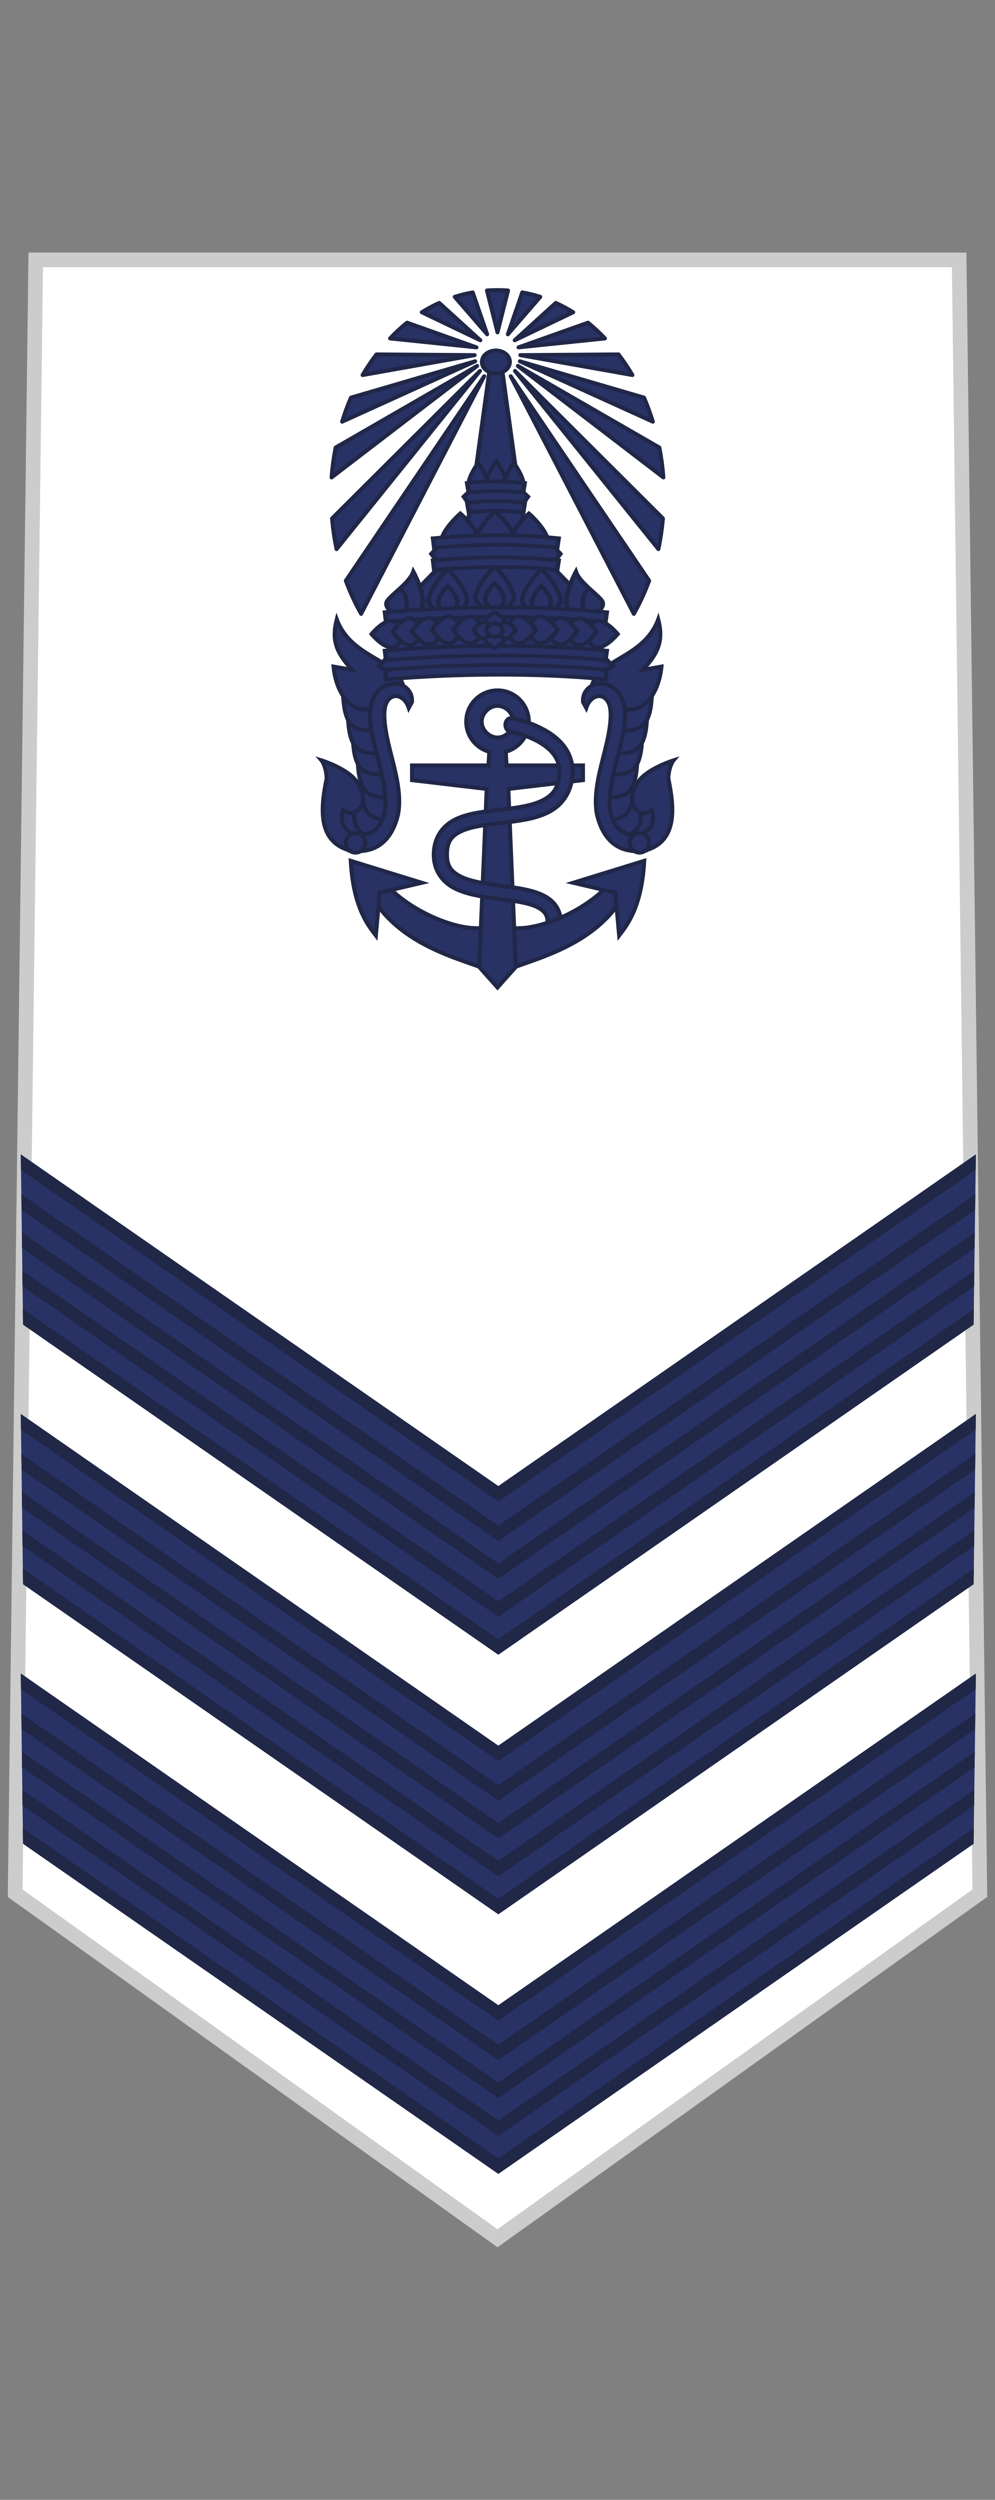 <?xml version="1.0" encoding="UTF-8" standalone="no"?>
<!-- Created with Inkscape (http://www.inkscape.org/) -->

<svg
   xmlns:dc="http://purl.org/dc/elements/1.1/"
   xmlns:cc="http://creativecommons.org/ns#"
   xmlns:rdf="http://www.w3.org/1999/02/22-rdf-syntax-ns#"
   xmlns:svg="http://www.w3.org/2000/svg"
   xmlns="http://www.w3.org/2000/svg"
   xmlns:sodipodi="http://sodipodi.sourceforge.net/DTD/sodipodi-0.dtd"
   xmlns:inkscape="http://www.inkscape.org/namespaces/inkscape"
   width="21.175mm"
   height="53.163mm"
   viewBox="0 0 75.03 188.373"
   id="svg33263"
   version="1.1"
   inkscape:version="0.91 r13725"
   sodipodi:docname="OR-5.svg">
  <rect x="0" y="0" width="75.03" height="188.373" fill="#808080" stroke="none"/>
  <defs
     id="defs33265" />
  <sodipodi:namedview
     id="base"
     pagecolor="#ffffff"
     bordercolor="#666666"
     borderopacity="1.0"
     inkscape:pageopacity="0.0"
     inkscape:pageshadow="2"
     inkscape:zoom="2.3994915"
     inkscape:cx="37.514796"
     inkscape:cy="94.186624"
     inkscape:document-units="px"
     inkscape:current-layer="layer1"
     showgrid="false"
     fit-margin-top="0"
     fit-margin-left="0"
     fit-margin-right="0"
     fit-margin-bottom="0"
     inkscape:window-width="1366"
     inkscape:window-height="654"
     inkscape:window-x="0"
     inkscape:window-y="1"
     inkscape:window-maximized="1" />
  <g
     inkscape:label="Layer 1"
     inkscape:groupmode="layer"
     id="layer1"
     transform="translate(156.801,-438.176)">
    <g
       transform="translate(-398.296,-178.871)"
       id="g50245">
      <g
         transform="translate(0.011,-1.516)"
         id="g49082">
        <path
           style="fill:#ffffff;fill-opacity:1;stroke:#cccccc;stroke-width:1.107;stroke-linejoin:miter;stroke-miterlimit:4;stroke-dasharray:none;stroke-opacity:1"
           d="m 244.179,638.15 -1.552,123.073 36.372,26 36.372,-26 -1.559,-123.073 z"
           id="path97715"
           inkscape:connector-curvature="0"
           sodipodi:nodetypes="cccccc" />
        <g
           id="g48268"
           transform="matrix(0.978,0,0,0.978,6.205,17.386)">
          <g
             id="g25776"
             transform="matrix(1,0,0,-1,0,1518.471)">
            <path
               sodipodi:nodetypes="ccccccc"
               inkscape:connector-curvature="0"
               id="path25778"
               transform="translate(16.333,52.362)"
               d="m 299.48,742.465 -0.174,-13.117 -36.645,-25.434 -36.645,25.434 -0.174,13.117 36.798,-25.627 z"
               style="color:#000000;font-style:normal;font-variant:normal;font-weight:normal;font-stretch:normal;font-size:medium;line-height:normal;font-family:sans-serif;text-indent:0;text-align:start;text-decoration:none;text-decoration-line:none;text-decoration-style:solid;text-decoration-color:#000000;letter-spacing:normal;word-spacing:normal;text-transform:none;direction:ltr;block-progression:tb;writing-mode:lr-tb;baseline-shift:baseline;text-anchor:start;white-space:normal;clip-rule:nonzero;display:inline;overflow:visible;visibility:visible;opacity:1;isolation:auto;mix-blend-mode:normal;color-interpolation:sRGB;color-interpolation-filters:linearRGB;solid-color:#000000;solid-opacity:1;fill:#283265;fill-opacity:1;fill-rule:evenodd;stroke:none;stroke-width:1;stroke-linecap:butt;stroke-linejoin:miter;stroke-miterlimit:4;stroke-dasharray:none;stroke-dashoffset:0;stroke-opacity:1;color-rendering:auto;image-rendering:auto;shape-rendering:auto;text-rendering:auto;enable-background:accumulate" />
            <path
               transform="translate(16.333,52.362)"
               id="path25780"
               d="m 262.662,703.914 -36.645,25.434 -0.016,1.199 36.66,-25.445 36.66,25.445 -0.016,-1.199 -36.645,-25.434 z m 0,2.922 -36.684,25.461 -0.016,1.201 36.699,-25.473 36.699,25.473 -0.016,-1.201 -36.684,-25.461 z m 0,2.922 -36.723,25.488 -0.016,1.199 36.738,-25.498 36.738,25.498 -0.016,-1.199 -36.723,-25.488 z m 0,2.914 -36.762,25.516 -0.016,1.197 36.777,-25.525 36.777,25.525 -0.016,-1.197 -36.762,-25.516 z m 0,3.047 -36.803,25.545 -0.016,1.201 36.818,-25.555 36.818,25.555 -0.016,-1.201 -36.803,-25.545 z"
               style="color:#000000;font-style:normal;font-variant:normal;font-weight:normal;font-stretch:normal;font-size:medium;line-height:normal;font-family:sans-serif;text-indent:0;text-align:start;text-decoration:none;text-decoration-line:none;text-decoration-style:solid;text-decoration-color:#000000;letter-spacing:normal;word-spacing:normal;text-transform:none;direction:ltr;block-progression:tb;writing-mode:lr-tb;baseline-shift:baseline;text-anchor:start;white-space:normal;clip-rule:nonzero;display:inline;overflow:visible;visibility:visible;opacity:1;isolation:auto;mix-blend-mode:normal;color-interpolation:sRGB;color-interpolation-filters:linearRGB;solid-color:#000000;solid-opacity:1;fill:#202747;fill-opacity:1;fill-rule:evenodd;stroke:none;stroke-width:1;stroke-linecap:butt;stroke-linejoin:miter;stroke-miterlimit:4;stroke-dasharray:none;stroke-dashoffset:0;stroke-opacity:1;color-rendering:auto;image-rendering:auto;shape-rendering:auto;text-rendering:auto;enable-background:accumulate"
               inkscape:connector-curvature="0" />
          </g>
          <g
             id="g48260">
            <g
               id="g25772"
               transform="matrix(1,0,0,-1,0,1498.471)">
              <path
                 sodipodi:nodetypes="ccccccc"
                 inkscape:connector-curvature="0"
                 id="path25437"
                 transform="translate(16.333,52.362)"
                 d="m 299.48,742.465 -0.174,-13.117 -36.645,-25.434 -36.645,25.434 -0.174,13.117 36.798,-25.627 z"
                 style="color:#000000;font-style:normal;font-variant:normal;font-weight:normal;font-stretch:normal;font-size:medium;line-height:normal;font-family:sans-serif;text-indent:0;text-align:start;text-decoration:none;text-decoration-line:none;text-decoration-style:solid;text-decoration-color:#000000;letter-spacing:normal;word-spacing:normal;text-transform:none;direction:ltr;block-progression:tb;writing-mode:lr-tb;baseline-shift:baseline;text-anchor:start;white-space:normal;clip-rule:nonzero;display:inline;overflow:visible;visibility:visible;opacity:1;isolation:auto;mix-blend-mode:normal;color-interpolation:sRGB;color-interpolation-filters:linearRGB;solid-color:#000000;solid-opacity:1;fill:#283265;fill-opacity:1;fill-rule:evenodd;stroke:none;stroke-width:1;stroke-linecap:butt;stroke-linejoin:miter;stroke-miterlimit:4;stroke-dasharray:none;stroke-dashoffset:0;stroke-opacity:1;color-rendering:auto;image-rendering:auto;shape-rendering:auto;text-rendering:auto;enable-background:accumulate" />
              <path
                 transform="translate(16.333,52.362)"
                 id="path25411"
                 d="m 262.662,703.914 -36.645,25.434 -0.016,1.199 36.66,-25.445 36.66,25.445 -0.016,-1.199 -36.645,-25.434 z m 0,2.922 -36.684,25.461 -0.016,1.201 36.699,-25.473 36.699,25.473 -0.016,-1.201 -36.684,-25.461 z m 0,2.922 -36.723,25.488 -0.016,1.199 36.738,-25.498 36.738,25.498 -0.016,-1.199 -36.723,-25.488 z m 0,2.914 -36.762,25.516 -0.016,1.197 36.777,-25.525 36.777,25.525 -0.016,-1.197 -36.762,-25.516 z m 0,3.047 -36.803,25.545 -0.016,1.201 36.818,-25.555 36.818,25.555 -0.016,-1.201 -36.803,-25.545 z"
                 style="color:#000000;font-style:normal;font-variant:normal;font-weight:normal;font-stretch:normal;font-size:medium;line-height:normal;font-family:sans-serif;text-indent:0;text-align:start;text-decoration:none;text-decoration-line:none;text-decoration-style:solid;text-decoration-color:#000000;letter-spacing:normal;word-spacing:normal;text-transform:none;direction:ltr;block-progression:tb;writing-mode:lr-tb;baseline-shift:baseline;text-anchor:start;white-space:normal;clip-rule:nonzero;display:inline;overflow:visible;visibility:visible;opacity:1;isolation:auto;mix-blend-mode:normal;color-interpolation:sRGB;color-interpolation-filters:linearRGB;solid-color:#000000;solid-opacity:1;fill:#202747;fill-opacity:1;fill-rule:evenodd;stroke:none;stroke-width:1;stroke-linecap:butt;stroke-linejoin:miter;stroke-miterlimit:4;stroke-dasharray:none;stroke-dashoffset:0;stroke-opacity:1;color-rendering:auto;image-rendering:auto;shape-rendering:auto;text-rendering:auto;enable-background:accumulate"
                 inkscape:connector-curvature="0" />
            </g>
            <g
               id="g25782"
               transform="matrix(1,0,0,-1,0,1538.471)">
              <path
                 sodipodi:nodetypes="ccccccc"
                 inkscape:connector-curvature="0"
                 id="path25784"
                 transform="translate(16.333,52.362)"
                 d="m 299.48,742.465 -0.174,-13.117 -36.645,-25.434 -36.645,25.434 -0.174,13.117 36.798,-25.627 z"
                 style="color:#000000;font-style:normal;font-variant:normal;font-weight:normal;font-stretch:normal;font-size:medium;line-height:normal;font-family:sans-serif;text-indent:0;text-align:start;text-decoration:none;text-decoration-line:none;text-decoration-style:solid;text-decoration-color:#000000;letter-spacing:normal;word-spacing:normal;text-transform:none;direction:ltr;block-progression:tb;writing-mode:lr-tb;baseline-shift:baseline;text-anchor:start;white-space:normal;clip-rule:nonzero;display:inline;overflow:visible;visibility:visible;opacity:1;isolation:auto;mix-blend-mode:normal;color-interpolation:sRGB;color-interpolation-filters:linearRGB;solid-color:#000000;solid-opacity:1;fill:#283265;fill-opacity:1;fill-rule:evenodd;stroke:none;stroke-width:1;stroke-linecap:butt;stroke-linejoin:miter;stroke-miterlimit:4;stroke-dasharray:none;stroke-dashoffset:0;stroke-opacity:1;color-rendering:auto;image-rendering:auto;shape-rendering:auto;text-rendering:auto;enable-background:accumulate" />
              <path
                 transform="translate(16.333,52.362)"
                 id="path25786"
                 d="m 262.662,703.914 -36.645,25.434 -0.016,1.199 36.66,-25.445 36.66,25.445 -0.016,-1.199 -36.645,-25.434 z m 0,2.922 -36.684,25.461 -0.016,1.201 36.699,-25.473 36.699,25.473 -0.016,-1.201 -36.684,-25.461 z m 0,2.922 -36.723,25.488 -0.016,1.199 36.738,-25.498 36.738,25.498 -0.016,-1.199 -36.723,-25.488 z m 0,2.914 -36.762,25.516 -0.016,1.197 36.777,-25.525 36.777,25.525 -0.016,-1.197 -36.762,-25.516 z m 0,3.047 -36.803,25.545 -0.016,1.201 36.818,-25.555 36.818,25.555 -0.016,-1.201 -36.803,-25.545 z"
                 style="color:#000000;font-style:normal;font-variant:normal;font-weight:normal;font-stretch:normal;font-size:medium;line-height:normal;font-family:sans-serif;text-indent:0;text-align:start;text-decoration:none;text-decoration-line:none;text-decoration-style:solid;text-decoration-color:#000000;letter-spacing:normal;word-spacing:normal;text-transform:none;direction:ltr;block-progression:tb;writing-mode:lr-tb;baseline-shift:baseline;text-anchor:start;white-space:normal;clip-rule:nonzero;display:inline;overflow:visible;visibility:visible;opacity:1;isolation:auto;mix-blend-mode:normal;color-interpolation:sRGB;color-interpolation-filters:linearRGB;solid-color:#000000;solid-opacity:1;fill:#202747;fill-opacity:1;fill-rule:evenodd;stroke:none;stroke-width:1;stroke-linecap:butt;stroke-linejoin:miter;stroke-miterlimit:4;stroke-dasharray:none;stroke-dashoffset:0;stroke-opacity:1;color-rendering:auto;image-rendering:auto;shape-rendering:auto;text-rendering:auto;enable-background:accumulate"
                 inkscape:connector-curvature="0" />
            </g>
          </g>
        </g>
        <g
           id="g29624"
           transform="translate(329.002,19.846)">
          <g
             style="stroke-width:0.3;stroke-miterlimit:4;stroke-dasharray:none"
             id="g29626"
             transform="translate(1.498,-145.159)">
            <g
               style="fill:#283265;fill-opacity:1;stroke:#202747;stroke-width:0.288;stroke-miterlimit:4;stroke-dasharray:none;stroke-opacity:1"
               id="g29628"
               transform="matrix(1.042,0,0,1.042,-407.688,306.241)">
              <path
                 style="fill:#283265;fill-opacity:1;fill-rule:evenodd;stroke:#202747;stroke-width:0.288;stroke-linecap:butt;stroke-linejoin:miter;stroke-miterlimit:4;stroke-dasharray:none;stroke-opacity:1"
                 d="m 332.32,479.301 -1.635,-1.69 c -0.753,1.703 -0.5,2.421 1.061,3.123 z"
                 id="path29630"
                 inkscape:connector-curvature="0"
                 sodipodi:nodetypes="cccc" />
              <path
                 sodipodi:nodetypes="cccc"
                 inkscape:connector-curvature="0"
                 id="path29632"
                 d="m 333.5,479.301 -1.635,-1.69 c -0.753,1.703 -0.5,2.421 1.061,3.123 z"
                 style="fill:#283265;fill-opacity:1;fill-rule:evenodd;stroke:#202747;stroke-width:0.288;stroke-linecap:butt;stroke-linejoin:miter;stroke-miterlimit:4;stroke-dasharray:none;stroke-opacity:1" />
              <path
                 style="fill:#283265;fill-opacity:1;fill-rule:evenodd;stroke:#202747;stroke-width:0.288;stroke-linecap:butt;stroke-linejoin:miter;stroke-miterlimit:4;stroke-dasharray:none;stroke-opacity:1"
                 d="m 334.185,477.802 -2.164,-0.92 c -0.03,1.862 0.482,2.424 2.193,2.464 z"
                 id="path29634"
                 inkscape:connector-curvature="0"
                 sodipodi:nodetypes="cccc" />
              <path
                 sodipodi:nodetypes="cccc"
                 inkscape:connector-curvature="0"
                 id="path29636"
                 d="m 333.975,476.108 -2.242,-0.708 c 0.148,1.856 0.712,2.367 2.419,2.242 z"
                 style="fill:#283265;fill-opacity:1;fill-rule:evenodd;stroke:#202747;stroke-width:0.288;stroke-linecap:butt;stroke-linejoin:miter;stroke-miterlimit:4;stroke-dasharray:none;stroke-opacity:1" />
              <path
                 style="fill:#283265;fill-opacity:1;fill-rule:evenodd;stroke:#202747;stroke-width:0.288;stroke-linecap:butt;stroke-linejoin:miter;stroke-miterlimit:4;stroke-dasharray:none;stroke-opacity:1"
                 d="m 333.621,474.456 -2.242,-0.708 c 0.148,1.856 0.712,2.367 2.419,2.242 z"
                 id="path29638"
                 inkscape:connector-curvature="0"
                 sodipodi:nodetypes="cccc" />
              <path
                 sodipodi:nodetypes="cccc"
                 inkscape:connector-curvature="0"
                 id="path29640"
                 d="m 333.267,472.922 -2.242,-0.708 c 0.148,1.856 0.712,2.367 2.419,2.242 z"
                 style="fill:#283265;fill-opacity:1;fill-rule:evenodd;stroke:#202747;stroke-width:0.288;stroke-linecap:butt;stroke-linejoin:miter;stroke-miterlimit:4;stroke-dasharray:none;stroke-opacity:1" />
              <path
                 style="fill:#283265;fill-opacity:1;fill-rule:evenodd;stroke:#202747;stroke-width:0.288;stroke-linecap:butt;stroke-linejoin:miter;stroke-miterlimit:4;stroke-dasharray:none;stroke-opacity:1"
                 d="m 332.913,471.269 -2.242,-0.708 c 0.148,1.856 0.712,2.367 2.419,2.242 z"
                 id="path29642"
                 inkscape:connector-curvature="0"
                 sodipodi:nodetypes="cccc" />
              <path
                 style="fill:#283265;fill-opacity:1;fill-rule:evenodd;stroke:#202747;stroke-width:0.288;stroke-linecap:butt;stroke-linejoin:miter;stroke-miterlimit:4;stroke-dasharray:none;stroke-opacity:1"
                 d="m 335.096,470.03 c -0.234,-2.469 -3.792,-2.259 -4.898,-5.252 -0.357,1.389 -0.136,2.348 1.121,3.658 l -1.357,-0.236 c 0.166,1.841 1.272,3.647 3.068,2.95 l 0.649,-1.062 0.826,-0.236 z"
                 id="path29644"
                 inkscape:connector-curvature="0"
                 sodipodi:nodetypes="cccccccc" />
              <path
                 style="color:#000000;font-style:normal;font-variant:normal;font-weight:normal;font-stretch:normal;font-size:medium;line-height:normal;font-family:sans-serif;text-indent:0;text-align:start;text-decoration:none;text-decoration-line:none;text-decoration-style:solid;text-decoration-color:#000000;letter-spacing:normal;word-spacing:normal;text-transform:none;direction:ltr;block-progression:tb;writing-mode:lr-tb;baseline-shift:baseline;text-anchor:start;white-space:normal;clip-rule:nonzero;display:inline;overflow:visible;visibility:visible;opacity:1;isolation:auto;mix-blend-mode:normal;color-interpolation:sRGB;color-interpolation-filters:linearRGB;solid-color:#000000;solid-opacity:1;fill:#283265;fill-opacity:1;fill-rule:evenodd;stroke:#202747;stroke-width:0.288;stroke-linecap:butt;stroke-linejoin:miter;stroke-miterlimit:4;stroke-dasharray:none;stroke-dashoffset:0;stroke-opacity:1;color-rendering:auto;image-rendering:auto;shape-rendering:auto;text-rendering:auto;enable-background:accumulate"
                 d="m 331.16,481.51 c 2.01,0.273 3.085,-0.879 3.488,-2.678 0.255,-1.483 -0.233,-3.132 -0.607,-4.627 -0.375,-1.495 -0.554,-2.793 -0.23,-3.414 0.391,-0.751 1.286,-0.548 1.597,0.405 l 0.235,-0.435 c 0.06,-0.819 -0.587,-1.288 -1.154,-1.328 -0.567,-0.039 -1.195,0.25 -1.545,0.861 -0.661,1.155 -0.25,2.64 0.129,4.152 0.379,1.513 0.784,3.085 0.59,4.215 -0.214,1.531 -1.484,1.946 -2.329,1.599 -0.579,-0.238 -0.959,-0.834 -0.664,-1.676 0,0 0.413,0.261 0.632,0.221 0.31,-0.055 0.626,-0.303 0.727,-0.601 0.185,-0.542 -0.053,-1.205 -0.379,-1.676 -0.668,-0.963 -2.561,-1.549 -2.561,-1.549 0,0 0.33,0.38 0.379,1.296 -0.465,2.234 -0.649,4.589 1.693,5.233 z"
                 id="path29646"
                 inkscape:connector-curvature="0"
                 sodipodi:nodetypes="ccsscccsscscsssccc" />
              <circle
                 style="fill:#283265;fill-opacity:1;stroke:#202747;stroke-width:0.288;stroke-linejoin:round;stroke-miterlimit:4;stroke-dasharray:none;stroke-opacity:1"
                 id="circle29648"
                 cx="331.556"
                 cy="480.946"
                 r="0.708" />
            </g>
            <g
               transform="matrix(-1.042,0,0,1.042,304.686,306.241)"
               id="g29650"
               style="fill:#283265;fill-opacity:1;stroke:#202747;stroke-width:0.288;stroke-miterlimit:4;stroke-dasharray:none;stroke-opacity:1">
              <path
                 sodipodi:nodetypes="cccc"
                 inkscape:connector-curvature="0"
                 id="path29652"
                 d="m 332.32,479.301 -1.635,-1.69 c -0.753,1.703 -0.5,2.421 1.061,3.123 z"
                 style="fill:#283265;fill-opacity:1;fill-rule:evenodd;stroke:#202747;stroke-width:0.288;stroke-linecap:butt;stroke-linejoin:miter;stroke-miterlimit:4;stroke-dasharray:none;stroke-opacity:1" />
              <path
                 style="fill:#283265;fill-opacity:1;fill-rule:evenodd;stroke:#202747;stroke-width:0.288;stroke-linecap:butt;stroke-linejoin:miter;stroke-miterlimit:4;stroke-dasharray:none;stroke-opacity:1"
                 d="m 333.5,479.301 -1.635,-1.69 c -0.753,1.703 -0.5,2.421 1.061,3.123 z"
                 id="path29654"
                 inkscape:connector-curvature="0"
                 sodipodi:nodetypes="cccc" />
              <path
                 sodipodi:nodetypes="cccc"
                 inkscape:connector-curvature="0"
                 id="path29656"
                 d="m 334.185,477.802 -2.164,-0.92 c -0.03,1.862 0.482,2.424 2.193,2.464 z"
                 style="fill:#283265;fill-opacity:1;fill-rule:evenodd;stroke:#202747;stroke-width:0.288;stroke-linecap:butt;stroke-linejoin:miter;stroke-miterlimit:4;stroke-dasharray:none;stroke-opacity:1" />
              <path
                 style="fill:#283265;fill-opacity:1;fill-rule:evenodd;stroke:#202747;stroke-width:0.288;stroke-linecap:butt;stroke-linejoin:miter;stroke-miterlimit:4;stroke-dasharray:none;stroke-opacity:1"
                 d="m 333.975,476.108 -2.242,-0.708 c 0.148,1.856 0.712,2.367 2.419,2.242 z"
                 id="path29658"
                 inkscape:connector-curvature="0"
                 sodipodi:nodetypes="cccc" />
              <path
                 sodipodi:nodetypes="cccc"
                 inkscape:connector-curvature="0"
                 id="path29660"
                 d="m 333.621,474.456 -2.242,-0.708 c 0.148,1.856 0.712,2.367 2.419,2.242 z"
                 style="fill:#283265;fill-opacity:1;fill-rule:evenodd;stroke:#202747;stroke-width:0.288;stroke-linecap:butt;stroke-linejoin:miter;stroke-miterlimit:4;stroke-dasharray:none;stroke-opacity:1" />
              <path
                 style="fill:#283265;fill-opacity:1;fill-rule:evenodd;stroke:#202747;stroke-width:0.288;stroke-linecap:butt;stroke-linejoin:miter;stroke-miterlimit:4;stroke-dasharray:none;stroke-opacity:1"
                 d="m 333.267,472.922 -2.242,-0.708 c 0.148,1.856 0.712,2.367 2.419,2.242 z"
                 id="path29662"
                 inkscape:connector-curvature="0"
                 sodipodi:nodetypes="cccc" />
              <path
                 sodipodi:nodetypes="cccc"
                 inkscape:connector-curvature="0"
                 id="path29664"
                 d="m 332.913,471.269 -2.242,-0.708 c 0.148,1.856 0.712,2.367 2.419,2.242 z"
                 style="fill:#283265;fill-opacity:1;fill-rule:evenodd;stroke:#202747;stroke-width:0.288;stroke-linecap:butt;stroke-linejoin:miter;stroke-miterlimit:4;stroke-dasharray:none;stroke-opacity:1" />
              <path
                 sodipodi:nodetypes="cccccccc"
                 inkscape:connector-curvature="0"
                 id="path29666"
                 d="m 335.096,470.03 c -0.234,-2.469 -3.792,-2.259 -4.898,-5.252 -0.357,1.389 -0.136,2.348 1.121,3.658 l -1.357,-0.236 c 0.166,1.841 1.272,3.647 3.068,2.95 l 0.649,-1.062 0.826,-0.236 z"
                 style="fill:#283265;fill-opacity:1;fill-rule:evenodd;stroke:#202747;stroke-width:0.288;stroke-linecap:butt;stroke-linejoin:miter;stroke-miterlimit:4;stroke-dasharray:none;stroke-opacity:1" />
              <path
                 sodipodi:nodetypes="ccsscccsscscsssccc"
                 inkscape:connector-curvature="0"
                 id="path29668"
                 d="m 331.16,481.51 c 2.01,0.273 3.085,-0.879 3.488,-2.678 0.255,-1.483 -0.233,-3.132 -0.607,-4.627 -0.375,-1.495 -0.554,-2.793 -0.23,-3.414 0.391,-0.751 1.286,-0.548 1.597,0.405 l 0.235,-0.435 c 0.06,-0.819 -0.587,-1.288 -1.154,-1.328 -0.567,-0.039 -1.195,0.25 -1.545,0.861 -0.661,1.155 -0.25,2.64 0.129,4.152 0.379,1.513 0.784,3.085 0.59,4.215 -0.214,1.531 -1.484,1.946 -2.329,1.599 -0.579,-0.238 -0.959,-0.834 -0.664,-1.676 0,0 0.413,0.261 0.632,0.221 0.31,-0.055 0.626,-0.303 0.727,-0.601 0.185,-0.542 -0.053,-1.205 -0.379,-1.676 -0.668,-0.963 -2.561,-1.549 -2.561,-1.549 0,0 0.33,0.38 0.379,1.296 -0.465,2.234 -0.649,4.589 1.693,5.233 z"
                 style="color:#000000;font-style:normal;font-variant:normal;font-weight:normal;font-stretch:normal;font-size:medium;line-height:normal;font-family:sans-serif;text-indent:0;text-align:start;text-decoration:none;text-decoration-line:none;text-decoration-style:solid;text-decoration-color:#000000;letter-spacing:normal;word-spacing:normal;text-transform:none;direction:ltr;block-progression:tb;writing-mode:lr-tb;baseline-shift:baseline;text-anchor:start;white-space:normal;clip-rule:nonzero;display:inline;overflow:visible;visibility:visible;opacity:1;isolation:auto;mix-blend-mode:normal;color-interpolation:sRGB;color-interpolation-filters:linearRGB;solid-color:#000000;solid-opacity:1;fill:#283265;fill-opacity:1;fill-rule:evenodd;stroke:#202747;stroke-width:0.288;stroke-linecap:butt;stroke-linejoin:miter;stroke-miterlimit:4;stroke-dasharray:none;stroke-dashoffset:0;stroke-opacity:1;color-rendering:auto;image-rendering:auto;shape-rendering:auto;text-rendering:auto;enable-background:accumulate" />
              <circle
                 r="0.708"
                 cy="480.946"
                 cx="331.556"
                 id="circle29670"
                 style="fill:#283265;fill-opacity:1;stroke:#202747;stroke-width:0.288;stroke-linejoin:round;stroke-miterlimit:4;stroke-dasharray:none;stroke-opacity:1" />
            </g>
          </g>
          <g
             style="stroke-width:0.337;stroke-miterlimit:4;stroke-dasharray:none"
             transform="matrix(1.001,0,0,0.841,-329.399,82.859)"
             id="g29672">
            <path
               sodipodi:nodetypes="cccccccccccccccccccccccccccccccccccc"
               inkscape:connector-curvature="0"
               id="path29674"
               d="m 271.003,673.99 -0.07,-0.382 -0.729,-0.555 0.867,-1.11 -0.173,-3.4 1.38,-1.377 2.533,-3.089 -0.679,-1.065 0.741,-0.973 1.606,-0.68 0.679,-2.471 0,0 -0.583,-1.004 0.707,-0.792 0.382,-1.249 -0.104,-0.902 0.971,-8.397 0.463,-0.312 0.463,0.312 0.972,8.397 -0.104,0.902 0.382,1.249 0.707,0.792 -0.583,1.004 0,0 0.679,2.471 1.606,0.68 0.741,0.973 -0.679,1.065 2.533,3.089 1.38,1.377 -0.173,3.4 0.867,1.11 -0.729,0.555 -0.07,0.382 c -5.353,-0.779 -11.102,-0.56 -15.985,0 z"
               style="fill:#283265;fill-opacity:1;fill-rule:evenodd;stroke:#202747;stroke-width:0.337;stroke-linecap:butt;stroke-linejoin:miter;stroke-miterlimit:4;stroke-dasharray:none;stroke-opacity:1" />
            <g
               style="fill:#283265;fill-opacity:1;stroke:#202747;stroke-width:0.651;stroke-miterlimit:4;stroke-dasharray:none;stroke-opacity:1"
               transform="matrix(0.447,0,0,0.599,125.714,384.319)"
               id="g29676">
              <path
                 style="fill:#283265;fill-opacity:1;fill-rule:evenodd;stroke:#202747;stroke-width:0.651;stroke-linecap:butt;stroke-linejoin:miter;stroke-miterlimit:4;stroke-dasharray:none;stroke-opacity:1"
                 d="m 341.613,454.876 c -0.1,-1.326 -1.687,-3.239 -1.687,-3.239 0,0 -1.586,1.913 -1.687,3.239 z"
                 id="path29678"
                 inkscape:connector-curvature="0"
                 sodipodi:nodetypes="cccc" />
              <path
                 style="fill:#283265;fill-opacity:1;fill-rule:evenodd;stroke:#202747;stroke-width:0.651;stroke-linecap:butt;stroke-linejoin:miter;stroke-miterlimit:4;stroke-dasharray:none;stroke-opacity:1"
                 d="m 344.668,454.667 c -0.1,-1.326 -1.687,-3.239 -1.687,-3.239 0,0 -1.586,1.913 -1.687,3.239 z"
                 id="path29680"
                 inkscape:connector-curvature="0"
                 sodipodi:nodetypes="cccc" />
              <path
                 sodipodi:nodetypes="cccc"
                 inkscape:connector-curvature="0"
                 id="path29682"
                 d="m 344.24,454.876 c 0.1,-1.326 1.687,-3.239 1.687,-3.239 0,0 1.586,1.913 1.687,3.239 z"
                 style="fill:#283265;fill-opacity:1;fill-rule:evenodd;stroke:#202747;stroke-width:0.651;stroke-linecap:butt;stroke-linejoin:miter;stroke-miterlimit:4;stroke-dasharray:none;stroke-opacity:1" />
            </g>
            <g
               transform="matrix(0.861,0,0,0.861,-16.143,270.298)"
               style="fill:#283265;fill-opacity:1;stroke:#202747;stroke-width:0.391;stroke-miterlimit:4;stroke-dasharray:none;stroke-opacity:1"
               id="g29684">
              <path
                 style="fill:#283265;fill-opacity:1;fill-rule:evenodd;stroke:#202747;stroke-width:0.391;stroke-linecap:butt;stroke-linejoin:miter;stroke-miterlimit:4;stroke-dasharray:none;stroke-opacity:1"
                 d="m 344.363,460.62 c -0.1,-1.326 -1.687,-3.239 -1.687,-3.239 0,0 -1.586,1.913 -1.687,3.239 -0.062,0.818 1.555,1.666 1.687,1.534 0.132,0.132 1.749,-0.716 1.687,-1.534 z"
                 id="path29686"
                 inkscape:connector-curvature="0"
                 sodipodi:nodetypes="scscs" />
              <path
                 sodipodi:nodetypes="scscs"
                 inkscape:connector-curvature="0"
                 id="path29688"
                 d="m 343.51,460.883 c -0.05,-0.861 -0.834,-1.714 -0.834,-1.714 0,0 -0.785,0.854 -0.834,1.714 -0.031,0.531 0.769,1.082 0.834,0.996 0.065,0.086 0.865,-0.465 0.834,-0.996 z"
                 style="fill:#283265;fill-opacity:1;fill-rule:evenodd;stroke:#202747;stroke-width:0.391;stroke-linecap:butt;stroke-linejoin:miter;stroke-miterlimit:4;stroke-dasharray:none;stroke-opacity:1" />
            </g>
            <g
               transform="matrix(0.861,0,0,0.861,-16.165,270.298)"
               id="g29690"
               style="fill:#283265;fill-opacity:1;stroke:#202747;stroke-width:0.391;stroke-miterlimit:4;stroke-dasharray:none;stroke-opacity:1">
              <g
                 id="g29692"
                 style="fill:#283265;fill-opacity:1;stroke:#202747;stroke-width:0.391;stroke-miterlimit:4;stroke-dasharray:none;stroke-opacity:1">
                <g
                   transform="matrix(1,3.9150225e-4,-3.9150225e-4,1,-3.892,0.154)"
                   id="g29694"
                   style="fill:#283265;fill-opacity:1;stroke:#202747;stroke-width:0.391;stroke-miterlimit:4;stroke-dasharray:none;stroke-opacity:1">
                  <path
                     sodipodi:nodetypes="scscs"
                     inkscape:connector-curvature="0"
                     id="path29696"
                     d="m 344.363,460.62 c -0.1,-1.326 -1.687,-3.239 -1.687,-3.239 0,0 -1.586,1.913 -1.687,3.239 -0.062,0.818 1.555,1.666 1.687,1.534 0.132,0.132 1.749,-0.716 1.687,-1.534 z"
                     style="fill:#283265;fill-opacity:1;fill-rule:evenodd;stroke:#202747;stroke-width:0.391;stroke-linecap:butt;stroke-linejoin:miter;stroke-miterlimit:4;stroke-dasharray:none;stroke-opacity:1" />
                  <path
                     style="fill:#283265;fill-opacity:1;fill-rule:evenodd;stroke:#202747;stroke-width:0.391;stroke-linecap:butt;stroke-linejoin:miter;stroke-miterlimit:4;stroke-dasharray:none;stroke-opacity:1"
                     d="m 343.51,460.883 c -0.05,-0.861 -0.834,-1.714 -0.834,-1.714 0,0 -0.785,0.854 -0.834,1.714 -0.031,0.531 0.769,1.082 0.834,0.996 0.065,0.086 0.865,-0.465 0.834,-0.996 z"
                     id="path29698"
                     inkscape:connector-curvature="0"
                     sodipodi:nodetypes="scscs" />
                </g>
                <g
                   id="g29700"
                   style="fill:#283265;fill-opacity:1;stroke:#202747;stroke-width:0.391;stroke-miterlimit:4;stroke-dasharray:none;stroke-opacity:1">
                  <g
                     transform="matrix(0.966,0.259,-0.259,0.966,123.027,-72.602)"
                     id="g29702"
                     style="fill:#283265;fill-opacity:1;stroke:#202747;stroke-width:0.391;stroke-miterlimit:4;stroke-dasharray:none;stroke-opacity:1">
                    <path
                       sodipodi:nodetypes="scscs"
                       inkscape:connector-curvature="0"
                       id="path29704"
                       d="m 344.363,460.62 c -0.1,-1.326 -1.687,-3.239 -1.687,-3.239 -0.02,1.19 -1.34,2.905 -1.43,3.572 -0.11,0.813 1.298,1.334 1.43,1.202 0.132,0.132 1.749,-0.716 1.687,-1.534 z"
                       style="fill:#283265;fill-opacity:1;fill-rule:evenodd;stroke:#202747;stroke-width:0.391;stroke-linecap:butt;stroke-linejoin:miter;stroke-miterlimit:4;stroke-dasharray:none;stroke-opacity:1" />
                  </g>
                  <path
                     style="fill:#283265;fill-opacity:1;fill-rule:evenodd;stroke:#202747;stroke-width:0.391;stroke-linecap:butt;stroke-linejoin:miter;stroke-miterlimit:4;stroke-dasharray:none;stroke-opacity:1"
                     d="m 334.306,459.691 c 0.93,0.53 0.712,2.315 0.549,2.521"
                     id="path29706"
                     inkscape:connector-curvature="0"
                     sodipodi:nodetypes="cc" />
                </g>
              </g>
              <g
                 id="g29708"
                 transform="matrix(-1,0,0,1,685.402,0)"
                 style="fill:#283265;fill-opacity:1;stroke:#202747;stroke-width:0.391;stroke-miterlimit:4;stroke-dasharray:none;stroke-opacity:1">
                <g
                   style="fill:#283265;fill-opacity:1;stroke:#202747;stroke-width:0.391;stroke-miterlimit:4;stroke-dasharray:none;stroke-opacity:1"
                   id="g29710"
                   transform="matrix(1,3.9150225e-4,-3.9150225e-4,1,-3.892,0.154)">
                  <path
                     style="fill:#283265;fill-opacity:1;fill-rule:evenodd;stroke:#202747;stroke-width:0.391;stroke-linecap:butt;stroke-linejoin:miter;stroke-miterlimit:4;stroke-dasharray:none;stroke-opacity:1"
                     d="m 344.363,460.62 c -0.1,-1.326 -1.687,-3.239 -1.687,-3.239 0,0 -1.586,1.913 -1.687,3.239 -0.062,0.818 1.555,1.666 1.687,1.534 0.132,0.132 1.749,-0.716 1.687,-1.534 z"
                     id="path29712"
                     inkscape:connector-curvature="0"
                     sodipodi:nodetypes="scscs" />
                  <path
                     sodipodi:nodetypes="scscs"
                     inkscape:connector-curvature="0"
                     id="path29714"
                     d="m 343.51,460.883 c -0.05,-0.861 -0.834,-1.714 -0.834,-1.714 0,0 -0.785,0.854 -0.834,1.714 -0.031,0.531 0.769,1.082 0.834,0.996 0.065,0.086 0.865,-0.465 0.834,-0.996 z"
                     style="fill:#283265;fill-opacity:1;fill-rule:evenodd;stroke:#202747;stroke-width:0.391;stroke-linecap:butt;stroke-linejoin:miter;stroke-miterlimit:4;stroke-dasharray:none;stroke-opacity:1" />
                </g>
                <g
                   id="g29716"
                   style="fill:#283265;fill-opacity:1;stroke:#202747;stroke-width:0.391;stroke-miterlimit:4;stroke-dasharray:none;stroke-opacity:1">
                  <g
                     style="fill:#283265;fill-opacity:1;stroke:#202747;stroke-width:0.391;stroke-miterlimit:4;stroke-dasharray:none;stroke-opacity:1"
                     id="g29718"
                     transform="matrix(0.966,0.259,-0.259,0.966,123.027,-72.602)">
                    <path
                       style="fill:#283265;fill-opacity:1;fill-rule:evenodd;stroke:#202747;stroke-width:0.391;stroke-linecap:butt;stroke-linejoin:miter;stroke-miterlimit:4;stroke-dasharray:none;stroke-opacity:1"
                       d="m 344.363,460.62 c -0.1,-1.326 -1.687,-3.239 -1.687,-3.239 -0.02,1.19 -1.34,2.905 -1.43,3.572 -0.11,0.813 1.298,1.334 1.43,1.202 0.132,0.132 1.749,-0.716 1.687,-1.534 z"
                       id="path29720"
                       inkscape:connector-curvature="0"
                       sodipodi:nodetypes="scscs" />
                  </g>
                  <path
                     sodipodi:nodetypes="cc"
                     inkscape:connector-curvature="0"
                     id="path29722"
                     d="m 334.306,459.691 c 0.93,0.53 0.712,2.315 0.549,2.521"
                     style="fill:#283265;fill-opacity:1;fill-rule:evenodd;stroke:#202747;stroke-width:0.391;stroke-linecap:butt;stroke-linejoin:miter;stroke-miterlimit:4;stroke-dasharray:none;stroke-opacity:1" />
                </g>
              </g>
            </g>
            <path
               inkscape:connector-curvature="0"
               id="path29724"
               d="m 278.988,667.809 c -2.873,0.01 -5.744,0.163 -8.35,0.431 l 0.087,0.858 c 5.151,-0.528 11.387,-0.607 16.524,-0.002 l 0.101,-0.855 c -2.613,-0.308 -5.489,-0.442 -8.362,-0.432 z"
               style="color:#000000;font-style:normal;font-variant:normal;font-weight:normal;font-stretch:normal;font-size:medium;line-height:normal;font-family:sans-serif;text-indent:0;text-align:start;text-decoration:none;text-decoration-line:none;text-decoration-style:solid;text-decoration-color:#000000;letter-spacing:normal;word-spacing:normal;text-transform:none;direction:ltr;block-progression:tb;writing-mode:lr-tb;baseline-shift:baseline;text-anchor:start;white-space:normal;clip-rule:nonzero;display:inline;overflow:visible;visibility:visible;opacity:1;isolation:auto;mix-blend-mode:normal;color-interpolation:sRGB;color-interpolation-filters:linearRGB;solid-color:#000000;solid-opacity:1;fill:#283265;fill-opacity:1;fill-rule:evenodd;stroke:#202747;stroke-width:0.337;stroke-linecap:butt;stroke-linejoin:miter;stroke-miterlimit:4;stroke-dasharray:none;stroke-dashoffset:0;stroke-opacity:1;color-rendering:auto;image-rendering:auto;shape-rendering:auto;text-rendering:auto;enable-background:accumulate" />
            <path
               inkscape:connector-curvature="0"
               id="path29726"
               d="m 278.988,671.254 c -2.873,0.01 -5.744,0.163 -8.35,0.431 l 0.087,0.858 c 5.151,-0.528 11.387,-0.607 16.524,-0.002 l 0.101,-0.855 c -2.613,-0.308 -5.489,-0.442 -8.362,-0.432 z"
               style="color:#000000;font-style:normal;font-variant:normal;font-weight:normal;font-stretch:normal;font-size:medium;line-height:normal;font-family:sans-serif;text-indent:0;text-align:start;text-decoration:none;text-decoration-line:none;text-decoration-style:solid;text-decoration-color:#000000;letter-spacing:normal;word-spacing:normal;text-transform:none;direction:ltr;block-progression:tb;writing-mode:lr-tb;baseline-shift:baseline;text-anchor:start;white-space:normal;clip-rule:nonzero;display:inline;overflow:visible;visibility:visible;opacity:1;isolation:auto;mix-blend-mode:normal;color-interpolation:sRGB;color-interpolation-filters:linearRGB;solid-color:#000000;solid-opacity:1;fill:#283265;fill-opacity:1;fill-rule:evenodd;stroke:#202747;stroke-width:0.337;stroke-linecap:butt;stroke-linejoin:miter;stroke-miterlimit:4;stroke-dasharray:none;stroke-dashoffset:0;stroke-opacity:1;color-rendering:auto;image-rendering:auto;shape-rendering:auto;text-rendering:auto;enable-background:accumulate" />
            <path
               style="color:#000000;font-style:normal;font-variant:normal;font-weight:normal;font-stretch:normal;font-size:medium;line-height:normal;font-family:sans-serif;text-indent:0;text-align:start;text-decoration:none;text-decoration-line:none;text-decoration-style:solid;text-decoration-color:#000000;letter-spacing:normal;word-spacing:normal;text-transform:none;direction:ltr;block-progression:tb;writing-mode:lr-tb;baseline-shift:baseline;text-anchor:start;white-space:normal;clip-rule:nonzero;display:inline;overflow:visible;visibility:visible;opacity:1;isolation:auto;mix-blend-mode:normal;color-interpolation:sRGB;color-interpolation-filters:linearRGB;solid-color:#000000;solid-opacity:1;fill:#283265;fill-opacity:1;fill-rule:evenodd;stroke:#202747;stroke-width:0.337;stroke-linecap:butt;stroke-linejoin:miter;stroke-miterlimit:4;stroke-dasharray:none;stroke-dashoffset:0;stroke-opacity:1;color-rendering:auto;image-rendering:auto;shape-rendering:auto;text-rendering:auto;enable-background:accumulate"
               d="m 278.988,672.976 c -2.873,0.01 -5.744,0.163 -8.35,0.431 l 0.087,0.858 c 5.151,-0.528 11.387,-0.607 16.524,-0.002 l 0.101,-0.855 c -2.613,-0.308 -5.489,-0.442 -8.362,-0.432 z"
               id="path29728"
               inkscape:connector-curvature="0" />
            <g
               transform="matrix(0.861,0,0,0.861,-16.338,270.298)"
               style="fill:#283265;fill-opacity:1;stroke:#202747;stroke-width:0.391;stroke-miterlimit:4;stroke-dasharray:none;stroke-opacity:1"
               id="g29730">
              <g
                 style="fill:#283265;fill-opacity:1;stroke:#202747;stroke-width:0.391;stroke-miterlimit:4;stroke-dasharray:none;stroke-opacity:1"
                 id="g29732">
                <path
                   sodipodi:nodetypes="scscs"
                   inkscape:connector-curvature="0"
                   id="path29734"
                   d="m 333.887,463.068 c -0.754,-0.051 -1.747,1.391 -1.747,1.391 0,0 0.993,1.442 1.747,1.391 0.644,-0.044 1.247,-1.391 1.247,-1.391 0,0 -0.603,-1.347 -1.247,-1.391 z"
                   style="fill:#283265;fill-opacity:1;fill-rule:evenodd;stroke:#202747;stroke-width:0.391;stroke-linecap:butt;stroke-linejoin:miter;stroke-miterlimit:4;stroke-dasharray:none;stroke-opacity:1" />
                <path
                   style="fill:#283265;fill-opacity:1;fill-rule:evenodd;stroke:#202747;stroke-width:0.391;stroke-linecap:butt;stroke-linejoin:miter;stroke-miterlimit:4;stroke-dasharray:none;stroke-opacity:1"
                   d="m 335.517,462.821 c -0.754,-0.051 -1.526,1.391 -1.526,1.391 0,0 0.773,1.442 1.526,1.391 0.644,-0.044 1.247,-1.391 1.247,-1.391 0,0 -0.603,-1.347 -1.247,-1.391 z"
                   id="path29736"
                   inkscape:connector-curvature="0"
                   sodipodi:nodetypes="scscs" />
                <path
                   sodipodi:nodetypes="scscs"
                   inkscape:connector-curvature="0"
                   id="path29738"
                   d="m 337.202,462.771 c -0.754,-0.051 -1.526,1.391 -1.526,1.391 0,0 0.773,1.442 1.526,1.391 0.644,-0.044 1.247,-1.391 1.247,-1.391 0,0 -0.603,-1.347 -1.247,-1.391 z"
                   style="fill:#283265;fill-opacity:1;fill-rule:evenodd;stroke:#202747;stroke-width:0.391;stroke-linecap:butt;stroke-linejoin:miter;stroke-miterlimit:4;stroke-dasharray:none;stroke-opacity:1" />
                <path
                   style="fill:#283265;fill-opacity:1;fill-rule:evenodd;stroke:#202747;stroke-width:0.391;stroke-linecap:butt;stroke-linejoin:miter;stroke-miterlimit:4;stroke-dasharray:none;stroke-opacity:1"
                   d="m 338.931,462.623 c -0.754,-0.051 -1.526,1.391 -1.526,1.391 0,0 0.773,1.442 1.526,1.391 0.644,-0.044 1.247,-1.391 1.247,-1.391 0,0 -0.603,-1.347 -1.247,-1.391 z"
                   id="path29740"
                   inkscape:connector-curvature="0"
                   sodipodi:nodetypes="scscs" />
                <path
                   sodipodi:nodetypes="scscs"
                   inkscape:connector-curvature="0"
                   id="path29742"
                   d="m 340.82,462.623 c -0.754,-0.051 -1.526,1.391 -1.526,1.391 0,0 0.773,1.442 1.526,1.391 0.644,-0.044 1.247,-1.391 1.247,-1.391 0,0 -0.603,-1.347 -1.247,-1.391 z"
                   style="fill:#283265;fill-opacity:1;fill-rule:evenodd;stroke:#202747;stroke-width:0.391;stroke-linecap:butt;stroke-linejoin:miter;stroke-miterlimit:4;stroke-dasharray:none;stroke-opacity:1" />
              </g>
              <g
                 style="fill:#283265;fill-opacity:1;stroke:#202747;stroke-width:0.391;stroke-miterlimit:4;stroke-dasharray:none;stroke-opacity:1"
                 id="g29744"
                 transform="matrix(-1,0,0,1,685.804,0)">
                <path
                   style="fill:#283265;fill-opacity:1;fill-rule:evenodd;stroke:#202747;stroke-width:0.391;stroke-linecap:butt;stroke-linejoin:miter;stroke-miterlimit:4;stroke-dasharray:none;stroke-opacity:1"
                   d="m 333.887,463.068 c -0.754,-0.051 -1.747,1.391 -1.747,1.391 0,0 0.993,1.442 1.747,1.391 0.644,-0.044 1.247,-1.391 1.247,-1.391 0,0 -0.603,-1.347 -1.247,-1.391 z"
                   id="path29746"
                   inkscape:connector-curvature="0"
                   sodipodi:nodetypes="scscs" />
                <path
                   sodipodi:nodetypes="scscs"
                   inkscape:connector-curvature="0"
                   id="path29748"
                   d="m 335.517,462.821 c -0.754,-0.051 -1.526,1.391 -1.526,1.391 0,0 0.773,1.442 1.526,1.391 0.644,-0.044 1.247,-1.391 1.247,-1.391 0,0 -0.603,-1.347 -1.247,-1.391 z"
                   style="fill:#283265;fill-opacity:1;fill-rule:evenodd;stroke:#202747;stroke-width:0.391;stroke-linecap:butt;stroke-linejoin:miter;stroke-miterlimit:4;stroke-dasharray:none;stroke-opacity:1" />
                <path
                   style="fill:#283265;fill-opacity:1;fill-rule:evenodd;stroke:#202747;stroke-width:0.391;stroke-linecap:butt;stroke-linejoin:miter;stroke-miterlimit:4;stroke-dasharray:none;stroke-opacity:1"
                   d="m 337.202,462.771 c -0.754,-0.051 -1.526,1.391 -1.526,1.391 0,0 0.773,1.442 1.526,1.391 0.644,-0.044 1.247,-1.391 1.247,-1.391 0,0 -0.603,-1.347 -1.247,-1.391 z"
                   id="path29750"
                   inkscape:connector-curvature="0"
                   sodipodi:nodetypes="scscs" />
                <path
                   sodipodi:nodetypes="scscs"
                   inkscape:connector-curvature="0"
                   id="path29752"
                   d="m 338.931,462.623 c -0.754,-0.051 -1.526,1.391 -1.526,1.391 0,0 0.773,1.442 1.526,1.391 0.644,-0.044 1.247,-1.391 1.247,-1.391 0,0 -0.603,-1.347 -1.247,-1.391 z"
                   style="fill:#283265;fill-opacity:1;fill-rule:evenodd;stroke:#202747;stroke-width:0.391;stroke-linecap:butt;stroke-linejoin:miter;stroke-miterlimit:4;stroke-dasharray:none;stroke-opacity:1" />
                <path
                   style="fill:#283265;fill-opacity:1;fill-rule:evenodd;stroke:#202747;stroke-width:0.391;stroke-linecap:butt;stroke-linejoin:miter;stroke-miterlimit:4;stroke-dasharray:none;stroke-opacity:1"
                   d="m 340.82,462.623 c -0.754,-0.051 -1.526,1.391 -1.526,1.391 0,0 0.773,1.442 1.526,1.391 0.644,-0.044 1.247,-1.391 1.247,-1.391 0,0 -0.603,-1.347 -1.247,-1.391 z"
                   id="path29754"
                   inkscape:connector-curvature="0"
                   sodipodi:nodetypes="scscs" />
              </g>
            </g>
            <g
               style="fill:#283265;fill-opacity:1;stroke:#202747;stroke-width:0.391;stroke-miterlimit:4;stroke-dasharray:none;stroke-opacity:1"
               transform="matrix(0.861,0,0,0.861,-16.225,270.298)"
               id="g29756">
              <g
                 style="fill:#283265;fill-opacity:1;stroke:#202747;stroke-width:0.391;stroke-miterlimit:4;stroke-dasharray:none;stroke-opacity:1"
                 id="g29758">
                <path
                   sodipodi:nodetypes="scscs"
                   inkscape:connector-curvature="0"
                   id="path29760"
                   d="m 341.92,463.145 c -0.031,-0.461 0.851,-0.934 0.851,-0.934 0,0 0.882,0.473 0.851,0.934 -0.027,0.394 -0.851,0.763 -0.851,0.763 0,0 -0.824,-0.369 -0.851,-0.763 z"
                   style="fill:#283265;fill-opacity:1;fill-rule:evenodd;stroke:#202747;stroke-width:0.391;stroke-linecap:butt;stroke-linejoin:miter;stroke-miterlimit:4;stroke-dasharray:none;stroke-opacity:1" />
                <path
                   style="fill:#283265;fill-opacity:1;fill-rule:evenodd;stroke:#202747;stroke-width:0.391;stroke-linecap:butt;stroke-linejoin:miter;stroke-miterlimit:4;stroke-dasharray:none;stroke-opacity:1"
                   d="m 341.92,464.969 c -0.031,0.461 0.851,0.934 0.851,0.934 0,0 0.882,-0.473 0.851,-0.934 -0.027,-0.394 -0.851,-0.763 -0.851,-0.763 0,0 -0.824,0.369 -0.851,0.763 z"
                   id="path29762"
                   inkscape:connector-curvature="0"
                   sodipodi:nodetypes="scscs" />
                <path
                   style="fill:#283265;fill-opacity:1;fill-rule:evenodd;stroke:#202747;stroke-width:0.391;stroke-linecap:butt;stroke-linejoin:miter;stroke-miterlimit:4;stroke-dasharray:none;stroke-opacity:1"
                   d="m 343.682,463.206 c 0.461,-0.031 0.934,0.851 0.934,0.851 0,0 -0.473,0.882 -0.934,0.851 -0.394,-0.027 -0.763,-0.851 -0.763,-0.851 0,0 0.369,-0.824 0.763,-0.851 z"
                   id="path29764"
                   inkscape:connector-curvature="0"
                   sodipodi:nodetypes="scscs" />
                <path
                   sodipodi:nodetypes="scscs"
                   inkscape:connector-curvature="0"
                   id="path29766"
                   d="m 341.859,463.206 c -0.461,-0.031 -0.934,0.851 -0.934,0.851 0,0 0.473,0.882 0.934,0.851 0.394,-0.027 0.763,-0.851 0.763,-0.851 0,0 -0.369,-0.824 -0.763,-0.851 z"
                   style="fill:#283265;fill-opacity:1;fill-rule:evenodd;stroke:#202747;stroke-width:0.391;stroke-linecap:butt;stroke-linejoin:miter;stroke-miterlimit:4;stroke-dasharray:none;stroke-opacity:1" />
              </g>
              <circle
                 style="fill:#283265;fill-opacity:1;stroke:#202747;stroke-width:0.391;stroke-linejoin:round;stroke-miterlimit:4;stroke-dasharray:none;stroke-opacity:1"
                 id="circle29768"
                 cx="342.771"
                 cy="464.057"
                 r="0.698" />
            </g>
            <path
               inkscape:connector-curvature="0"
               id="path29770"
               d="m 278.986,663.326 c -1.577,0.009 -3.152,0.109 -4.724,0.273 l 0.089,0.858 c 3.098,-0.323 6.185,-0.391 9.264,-0.002 l 0.109,-0.855 c -1.581,-0.2 -3.162,-0.283 -4.739,-0.274 z"
               style="color:#000000;font-style:normal;font-variant:normal;font-weight:normal;font-stretch:normal;font-size:medium;line-height:normal;font-family:sans-serif;text-indent:0;text-align:start;text-decoration:none;text-decoration-line:none;text-decoration-style:solid;text-decoration-color:#000000;letter-spacing:normal;word-spacing:normal;text-transform:none;direction:ltr;block-progression:tb;writing-mode:lr-tb;baseline-shift:baseline;text-anchor:start;white-space:normal;clip-rule:nonzero;display:inline;overflow:visible;visibility:visible;opacity:1;isolation:auto;mix-blend-mode:normal;color-interpolation:sRGB;color-interpolation-filters:linearRGB;solid-color:#000000;solid-opacity:1;fill:#283265;fill-opacity:1;fill-rule:evenodd;stroke:#202747;stroke-width:0.337;stroke-linecap:butt;stroke-linejoin:miter;stroke-miterlimit:4;stroke-dasharray:none;stroke-dashoffset:0;stroke-opacity:1;color-rendering:auto;image-rendering:auto;shape-rendering:auto;text-rendering:auto;enable-background:accumulate" />
            <path
               inkscape:connector-curvature="0"
               id="path29772"
               d="m 281.172,658.434 c -1.44,-0.191 -2.886,-0.206 -4.335,0.002 l 0.123,0.853 c 1.363,-0.195 2.728,-0.182 4.099,0 l 0.113,-0.855 z"
               style="color:#000000;font-style:normal;font-variant:normal;font-weight:normal;font-stretch:normal;font-size:medium;line-height:normal;font-family:sans-serif;text-indent:0;text-align:start;text-decoration:none;text-decoration-line:none;text-decoration-style:solid;text-decoration-color:#000000;letter-spacing:normal;word-spacing:normal;text-transform:none;direction:ltr;block-progression:tb;writing-mode:lr-tb;baseline-shift:baseline;text-anchor:start;white-space:normal;clip-rule:nonzero;display:inline;overflow:visible;visibility:visible;opacity:1;isolation:auto;mix-blend-mode:normal;color-interpolation:sRGB;color-interpolation-filters:linearRGB;solid-color:#000000;solid-opacity:1;fill:#283265;fill-opacity:1;fill-rule:evenodd;stroke:#202747;stroke-width:0.337;stroke-linecap:butt;stroke-linejoin:miter;stroke-miterlimit:4;stroke-dasharray:none;stroke-dashoffset:0;stroke-opacity:1;color-rendering:auto;image-rendering:auto;shape-rendering:auto;text-rendering:auto;enable-background:accumulate" />
            <path
               inkscape:connector-curvature="0"
               id="path29774"
               d="m 276.828,656.664 0.123,0.853 c 1.363,-0.195 2.728,-0.182 4.099,0 l 0.113,-0.853 c -1.44,-0.191 -2.886,-0.208 -4.335,0 z"
               style="color:#000000;font-style:normal;font-variant:normal;font-weight:normal;font-stretch:normal;font-size:medium;line-height:normal;font-family:sans-serif;text-indent:0;text-align:start;text-decoration:none;text-decoration-line:none;text-decoration-style:solid;text-decoration-color:#000000;letter-spacing:normal;word-spacing:normal;text-transform:none;direction:ltr;block-progression:tb;writing-mode:lr-tb;baseline-shift:baseline;text-anchor:start;white-space:normal;clip-rule:nonzero;display:inline;overflow:visible;visibility:visible;opacity:1;isolation:auto;mix-blend-mode:normal;color-interpolation:sRGB;color-interpolation-filters:linearRGB;solid-color:#000000;solid-opacity:1;fill:#283265;fill-opacity:1;fill-rule:evenodd;stroke:#202747;stroke-width:0.337;stroke-linecap:butt;stroke-linejoin:miter;stroke-miterlimit:4;stroke-dasharray:none;stroke-dashoffset:0;stroke-opacity:1;color-rendering:auto;image-rendering:auto;shape-rendering:auto;text-rendering:auto;enable-background:accumulate" />
            <g
               transform="matrix(0.861,0,0,0.861,-16.359,270.298)"
               id="g29776"
               style="fill:#283265;fill-opacity:1;stroke:#202747;stroke-width:0.391;stroke-miterlimit:4;stroke-dasharray:none;stroke-opacity:1">
              <path
                 sodipodi:nodetypes="cccc"
                 inkscape:connector-curvature="0"
                 id="path29778"
                 d="m 341.613,454.876 c -0.1,-1.326 -1.687,-2.958 -1.687,-2.958 0,0 -1.586,1.632 -1.687,2.958 z"
                 style="fill:#283265;fill-opacity:1;fill-rule:evenodd;stroke:#202747;stroke-width:0.391;stroke-linecap:butt;stroke-linejoin:miter;stroke-miterlimit:4;stroke-dasharray:none;stroke-opacity:1" />
              <path
                 sodipodi:nodetypes="cccc"
                 inkscape:connector-curvature="0"
                 id="path29780"
                 d="m 344.668,454.667 c -0.1,-1.326 -1.687,-2.958 -1.687,-2.958 0,0 -1.586,1.632 -1.687,2.958 z"
                 style="fill:#283265;fill-opacity:1;fill-rule:evenodd;stroke:#202747;stroke-width:0.391;stroke-linecap:butt;stroke-linejoin:miter;stroke-miterlimit:4;stroke-dasharray:none;stroke-opacity:1" />
              <path
                 style="fill:#283265;fill-opacity:1;fill-rule:evenodd;stroke:#202747;stroke-width:0.391;stroke-linecap:butt;stroke-linejoin:miter;stroke-miterlimit:4;stroke-dasharray:none;stroke-opacity:1"
                 d="m 344.24,454.876 c 0.1,-1.326 1.687,-2.958 1.687,-2.958 0,0 1.586,1.632 1.687,2.958 z"
                 id="path29782"
                 inkscape:connector-curvature="0"
                 sodipodi:nodetypes="cccc" />
            </g>
            <path
               inkscape:connector-curvature="0"
               id="path29784"
               d="m 278.986,661.343 c -1.577,0.008 -3.152,0.109 -4.724,0.273 l 0.089,0.856 c 3.098,-0.323 6.185,-0.389 9.264,0 l 0.109,-0.855 c -1.581,-0.2 -3.162,-0.283 -4.739,-0.274 z"
               style="color:#000000;font-style:normal;font-variant:normal;font-weight:normal;font-stretch:normal;font-size:medium;line-height:normal;font-family:sans-serif;text-indent:0;text-align:start;text-decoration:none;text-decoration-line:none;text-decoration-style:solid;text-decoration-color:#000000;letter-spacing:normal;word-spacing:normal;text-transform:none;direction:ltr;block-progression:tb;writing-mode:lr-tb;baseline-shift:baseline;text-anchor:start;white-space:normal;clip-rule:nonzero;display:inline;overflow:visible;visibility:visible;opacity:1;isolation:auto;mix-blend-mode:normal;color-interpolation:sRGB;color-interpolation-filters:linearRGB;solid-color:#000000;solid-opacity:1;fill:#283265;fill-opacity:1;fill-rule:evenodd;stroke:#202747;stroke-width:0.337;stroke-linecap:butt;stroke-linejoin:miter;stroke-miterlimit:4;stroke-dasharray:none;stroke-dashoffset:0;stroke-opacity:1;color-rendering:auto;image-rendering:auto;shape-rendering:auto;text-rendering:auto;enable-background:accumulate" />
            <ellipse
               ry="1.036"
               rx="1.036"
               cy="645.818"
               cx="278.995"
               id="ellipse29786"
               style="fill:#283265;fill-opacity:1;stroke:#202747;stroke-width:0.337;stroke-linejoin:round;stroke-miterlimit:4;stroke-dasharray:none;stroke-opacity:1" />
          </g>
          <path
             inkscape:connector-curvature="0"
             id="path29788"
             d="m -50.003,620.576 c -0.314,0.002 -0.555,0.012 -0.795,0.03 l 0.795,3.156 0.795,-3.156 c -0.241,-0.019 -0.482,-0.029 -0.795,-0.03 z m -1.866,0.175 c -0.457,0.081 -0.911,0.193 -1.358,0.335 l 2.445,2.823 -1.087,-3.158 z m 3.733,0 -1.087,3.158 2.445,-2.823 c -0.447,-0.143 -0.901,-0.255 -1.358,-0.335 z m -6.26,0.792 c -0.45,0.203 -0.889,0.438 -1.317,0.703 l 4.415,2.113 -3.098,-2.816 z m 8.786,0 -3.098,2.816 4.415,-2.113 c -0.428,-0.265 -0.868,-0.5 -1.317,-0.703 z m -11.216,1.488 c -0.447,0.361 -0.874,0.758 -1.28,1.187 l 6.518,0.674 -5.237,-1.861 z m 13.645,0 -5.237,1.861 6.518,-0.674 c -0.406,-0.429 -0.833,-0.825 -1.28,-1.187 z m -15.951,2.391 c -0.375,0.49 -0.725,1.01 -1.046,1.556 l 8.452,-1.501 -7.407,-0.055 z m 18.257,0 -7.407,0.055 8.452,1.501 c -0.321,-0.546 -0.67,-1.066 -1.046,-1.556 z m -10.813,0.519 -9.367,2.739 c -0.253,0.586 -0.475,1.192 -0.664,1.813 l 10.031,-4.552 z m 3.369,0 10.031,4.552 c -0.19,-0.621 -0.412,-1.227 -0.664,-1.813 l -9.367,-2.739 z m -3.221,0.35 -10.67,6.151 c -0.146,0.74 -0.248,1.493 -0.305,2.252 l 10.975,-8.402 z m 3.072,0 10.975,8.402 c -0.057,-0.759 -0.159,-1.512 -0.305,-2.252 l -10.67,-6.151 z m -2.855,0.378 -11.157,11.116 c 0.067,0.78 0.181,1.552 0.342,2.311 l 10.815,-13.427 z m 2.638,0 10.815,13.427 c 0.161,-0.758 0.275,-1.531 0.342,-2.311 L -48.684,626.669 Z m -2.32,0.401 -10.436,15.404 c 0.322,0.876 0.708,1.713 1.155,2.5 l 9.281,-17.904 z m 2.001,0 9.281,17.904 c 0.447,-0.787 0.833,-1.624 1.155,-2.5 l -10.436,-15.404 z"
             style="display:inline;opacity:1;fill:#283265;fill-opacity:1;fill-rule:evenodd;stroke:#202747;stroke-width:0.3;stroke-linecap:butt;stroke-linejoin:round;stroke-miterlimit:4;stroke-dasharray:none;stroke-opacity:1" />
          <g
             id="g29790">
            <g
               transform="translate(-0.162,0)"
               id="g29792">
              <g
                 id="g29794"
                 transform="translate(1.43,-145.159)">
                <g
                   id="g29796">
                  <path
                     sodipodi:nodetypes="ccccc"
                     inkscape:connector-curvature="0"
                     id="path29798"
                     d="m -61.163,810.623 c 2.187,4.933 8.312,5.669 9.579,6.593 l 0.15,-3.749 c -1.739,1.24 -7.075,-0.974 -8.771,-3.65 z"
                     style="fill:#283265;fill-opacity:1;fill-rule:evenodd;stroke:#202747;stroke-width:0.3;stroke-linecap:butt;stroke-linejoin:miter;stroke-miterlimit:4;stroke-dasharray:none;stroke-opacity:1" />
                  <path
                     sodipodi:nodetypes="ccccc"
                     inkscape:connector-curvature="0"
                     id="path29800"
                     d="m -60.442,814.37 c -0.506,-0.671 -1.702,-2.018 -1.896,-5.628 l 5.36,1.654 -3.176,0.745 z"
                     style="fill:#283265;fill-opacity:1;fill-rule:evenodd;stroke:#202747;stroke-width:0.3;stroke-linecap:butt;stroke-linejoin:miter;stroke-miterlimit:4;stroke-dasharray:none;stroke-opacity:1" />
                </g>
              </g>
              <g
                 transform="matrix(-1,0,0,1,-101.112,-145.159)"
                 id="g29802">
                <g
                   id="g29804">
                  <path
                     style="fill:#283265;fill-opacity:1;fill-rule:evenodd;stroke:#202747;stroke-width:0.3;stroke-linecap:butt;stroke-linejoin:miter;stroke-miterlimit:4;stroke-dasharray:none;stroke-opacity:1"
                     d="m -61.163,810.623 c 2.187,4.933 8.312,5.669 9.579,6.593 l 0.15,-3.749 c -1.739,1.24 -7.075,-0.974 -8.771,-3.65 z"
                     id="path29806"
                     inkscape:connector-curvature="0"
                     sodipodi:nodetypes="ccccc" />
                  <path
                     style="fill:#283265;fill-opacity:1;fill-rule:evenodd;stroke:#202747;stroke-width:0.3;stroke-linecap:butt;stroke-linejoin:miter;stroke-miterlimit:4;stroke-dasharray:none;stroke-opacity:1"
                     d="m -60.442,814.37 c -0.506,-0.671 -1.702,-2.018 -1.896,-5.628 l 5.36,1.654 -3.176,0.745 z"
                     id="path29808"
                     inkscape:connector-curvature="0"
                     sodipodi:nodetypes="ccccc" />
                </g>
              </g>
            </g>
            <path
               id="path29810"
               transform="translate(16.333,52.362)"
               d="m -66.336,598.377 c -1.303,5.7e-4 -2.359,1.057 -2.359,2.359 -4.24e-4,1.088 0.738,1.995 1.738,2.27 l -0.061,1.025 -5.764,0 0,1.111 5.629,0.664 -0.562,13.414 1.379,1.547 1.381,-1.547 -0.562,-13.414 5.627,-0.664 0,-1.111 -5.762,0 -0.061,-1.027 c 0.999,-0.275 1.739,-1.181 1.738,-2.268 -5.64e-4,-1.304 -1.058,-2.36 -2.361,-2.359 z m 0,1.166 c 0.626,-2.4e-4 1.196,0.569 1.195,1.195 -2.73e-4,0.626 -0.57,1.194 -1.195,1.193 -0.625,-2.8e-4 -1.193,-0.568 -1.193,-1.193 -2.47e-4,-0.626 0.568,-1.195 1.193,-1.195 z"
               style="fill:#283265;fill-opacity:1;fill-rule:evenodd;stroke:#202747;stroke-width:0.3;stroke-linecap:butt;stroke-linejoin:miter;stroke-miterlimit:4;stroke-dasharray:none;stroke-opacity:1"
               inkscape:connector-curvature="0" />
            <path
               sodipodi:nodetypes="csssssssssscccccssscscssssccc"
               inkscape:connector-curvature="0"
               id="path29812"
               transform="translate(16.333,52.362)"
               d="m -65.473,601.471 c 0,0 1.015,0.166 2,0.66 0.492,0.247 0.966,0.573 1.295,0.971 0.329,0.398 0.527,0.85 0.508,1.453 -0.038,1.196 -0.503,1.726 -1.285,2.119 -0.782,0.393 -1.919,0.552 -3.092,0.688 -1.173,0.135 -2.377,0.243 -3.367,0.689 -0.99,0.446 -1.744,1.363 -1.73,2.746 0.012,1.194 0.679,2.033 1.551,2.484 0.872,0.451 1.935,0.616 2.98,0.758 1.045,0.141 2.079,0.253 2.822,0.494 0.372,0.12 0.664,0.271 0.859,0.443 0.196,0.172 0.308,0.355 0.355,0.635 0.014,0.085 0.01,0.171 -0.006,0.258 0.33,-0.108 0.657,-0.222 0.99,-0.367 -0.003,-0.02 0.003,-0.038 0,-0.059 -0.084,-0.496 -0.337,-0.915 -0.68,-1.217 -0.342,-0.301 -0.759,-0.498 -1.211,-0.645 -0.905,-0.293 -1.972,-0.395 -2.996,-0.533 -1.024,-0.139 -2,-0.318 -2.654,-0.656 -0.655,-0.339 -1.003,-0.735 -1.012,-1.605 -0.01,-1.067 0.388,-1.484 1.143,-1.824 0.755,-0.34 1.89,-0.471 3.07,-0.607 1.18,-0.136 2.409,-0.278 3.426,-0.789 1.017,-0.511 1.787,-1.489 1.834,-2.979 0.027,-0.851 -0.28,-1.574 -0.734,-2.123 -0.454,-0.549 -1.042,-0.94 -1.617,-1.229 -1.144,-0.577 -1.883,-0.679 -2.266,-0.756 -0.384,-0.077 -0.691,0.634 -0.183,0.991 z"
               style="color:#000000;font-style:normal;font-variant:normal;font-weight:normal;font-stretch:normal;font-size:medium;line-height:normal;font-family:sans-serif;text-indent:0;text-align:start;text-decoration:none;text-decoration-line:none;text-decoration-style:solid;text-decoration-color:#000000;letter-spacing:normal;word-spacing:normal;text-transform:none;direction:ltr;block-progression:tb;writing-mode:lr-tb;baseline-shift:baseline;text-anchor:start;white-space:normal;clip-rule:nonzero;display:inline;overflow:visible;visibility:visible;opacity:1;isolation:auto;mix-blend-mode:normal;color-interpolation:sRGB;color-interpolation-filters:linearRGB;solid-color:#000000;solid-opacity:1;fill:#283265;fill-opacity:1;fill-rule:evenodd;stroke:#202747;stroke-width:0.3;stroke-linecap:butt;stroke-linejoin:miter;stroke-miterlimit:4;stroke-dasharray:none;stroke-dashoffset:0;stroke-opacity:1;color-rendering:auto;image-rendering:auto;shape-rendering:auto;text-rendering:auto;enable-background:accumulate" />
          </g>
        </g>
      </g>
    </g>
  </g>
</svg>
